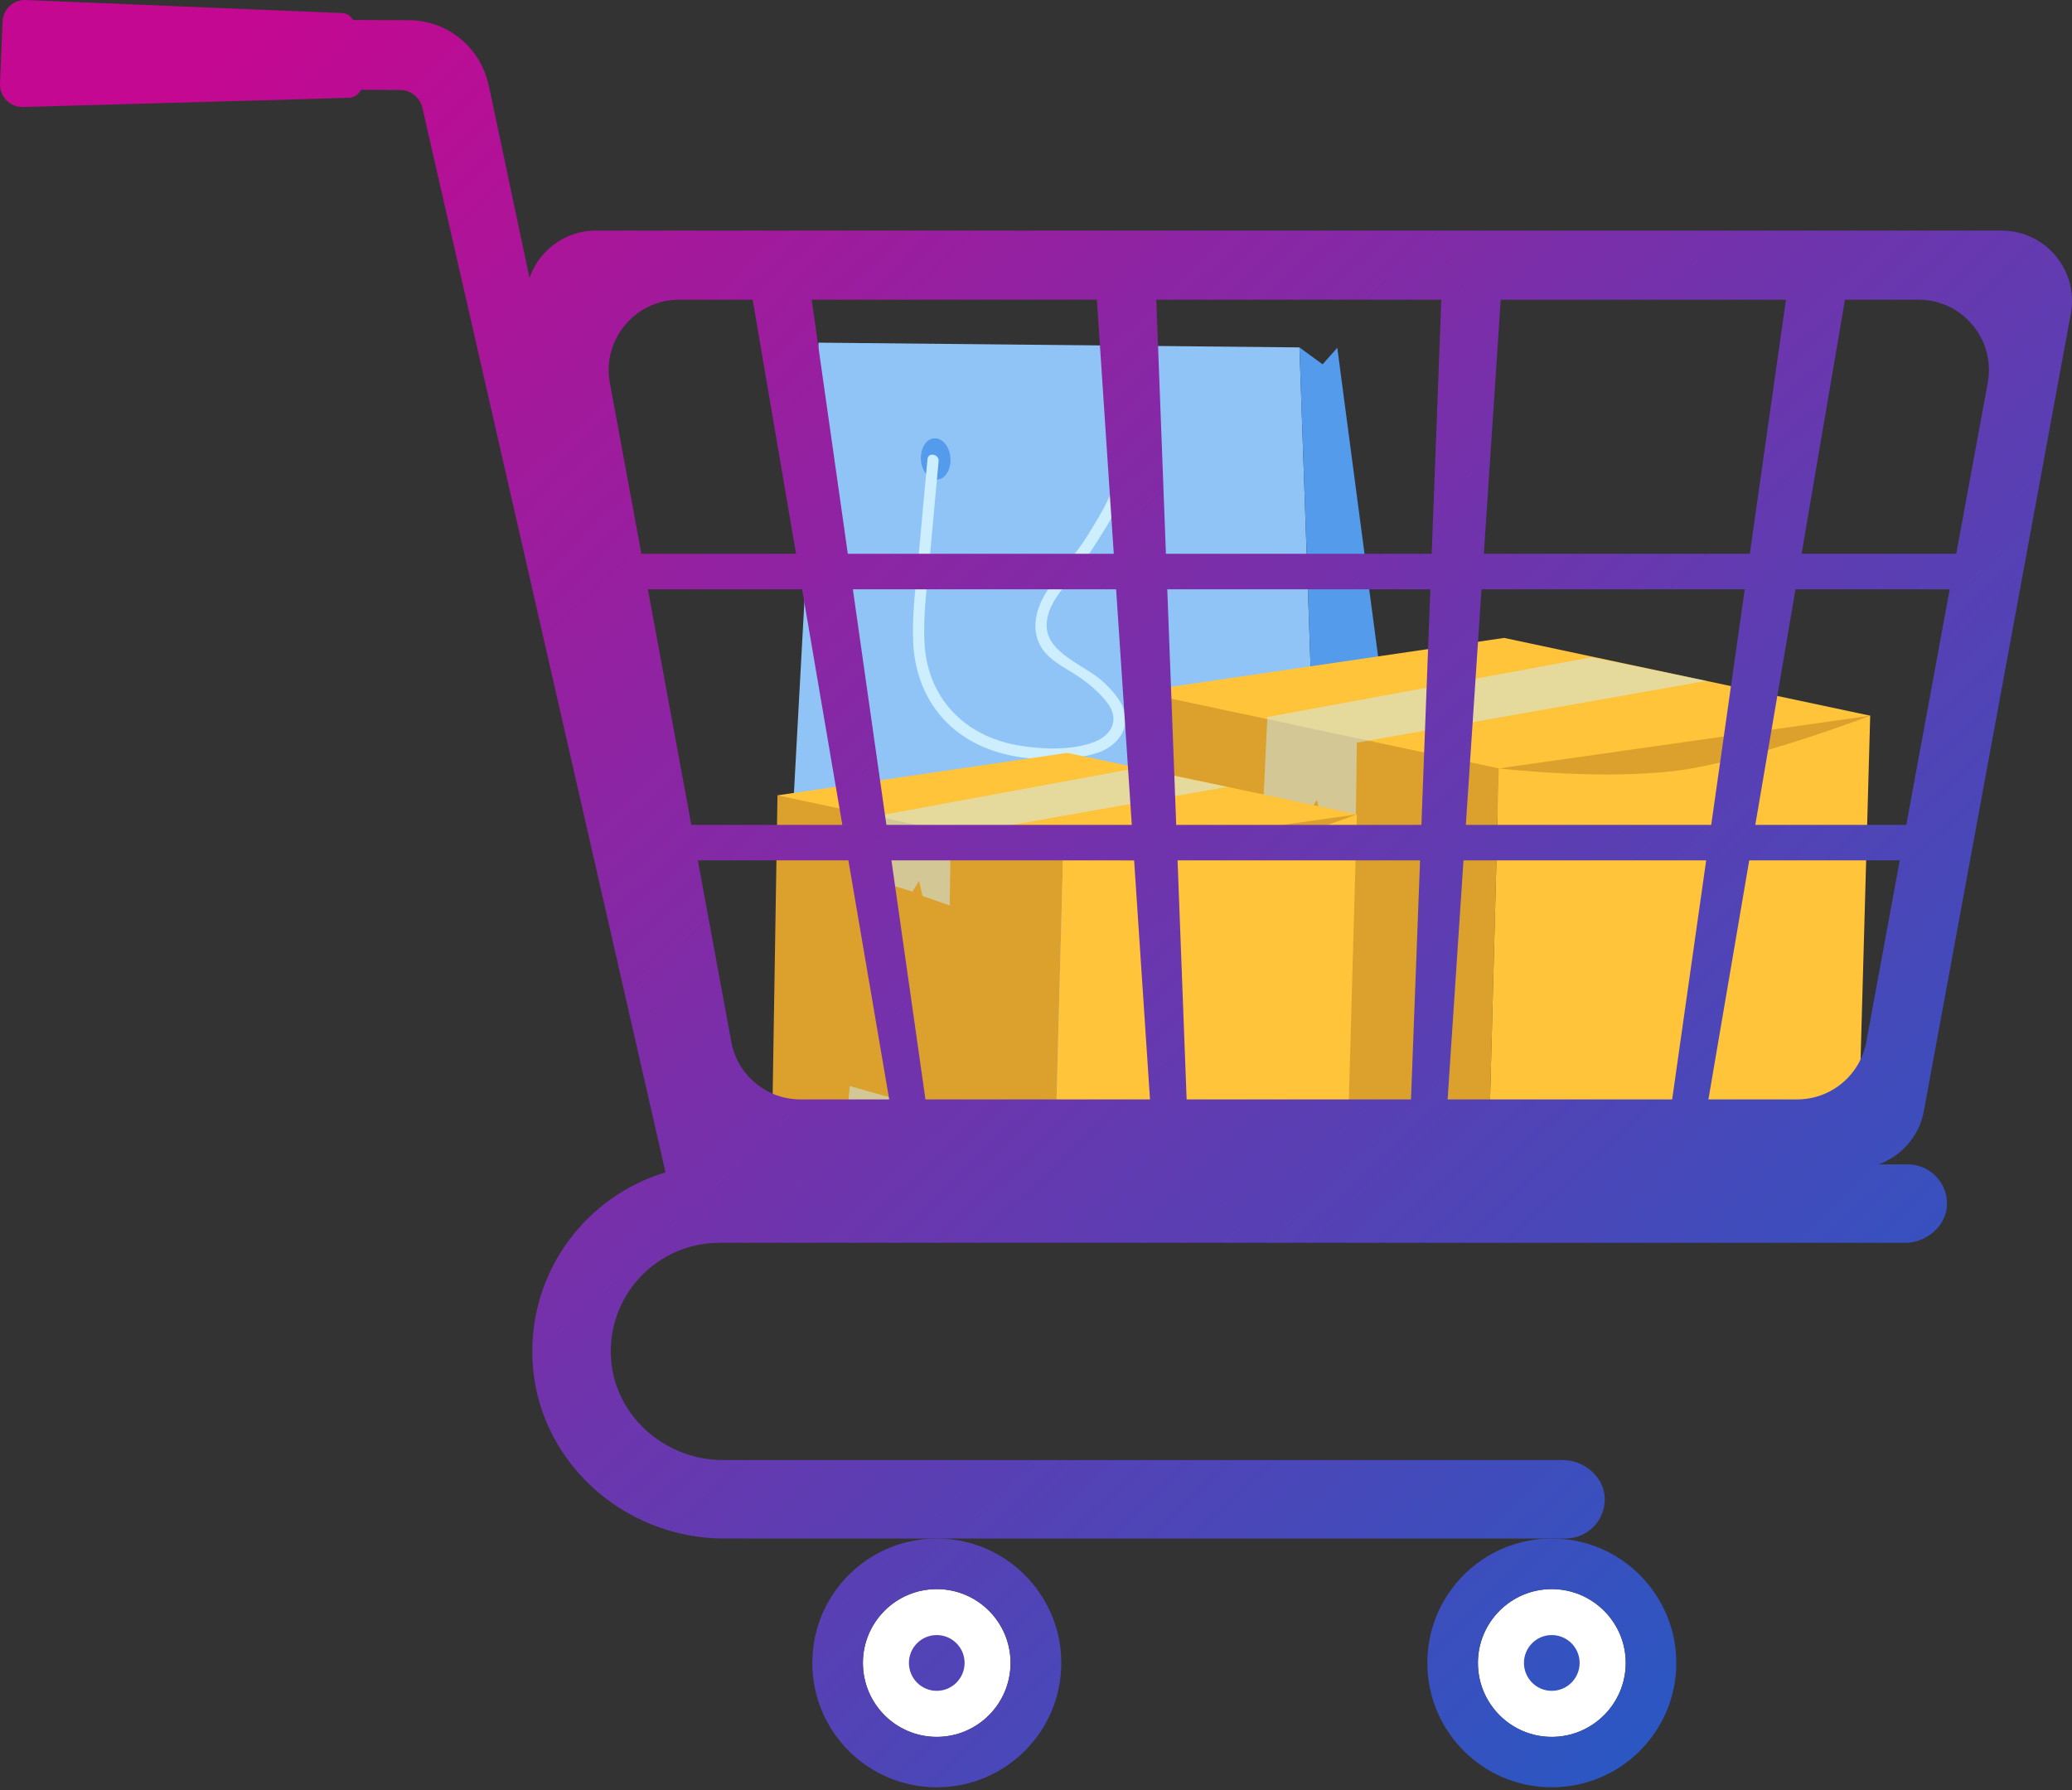 <svg xmlns="http://www.w3.org/2000/svg" width="500" height="432" viewBox="0 0 500 432" fill="none"><rect x="0" y="0" width="500" height="432" fill="#333333" stroke="none"/><path d="M320.686 288.062L187.029 274.724L197.524 82.696L313.576 83.845L320.686 288.062Z" fill="#91C4F6"></path><path d="M313.576 83.845L319.157 87.925L322.706 83.936L347.774 273.625L337.753 276.743L320.686 288.062L313.576 83.845Z" fill="#549BEC"></path><path d="M229.355 110.491C229.567 113.244 228.145 115.599 226.179 115.75C224.212 115.902 222.446 113.793 222.234 111.04C222.022 108.287 223.444 105.932 225.41 105.781C227.377 105.629 229.143 107.738 229.355 110.491Z" fill="#549BEC"></path><path d="M274.191 109.205C274.397 111.875 273.018 114.158 271.111 114.305C269.204 114.452 267.492 112.407 267.286 109.737C267.08 107.067 268.459 104.784 270.366 104.637C272.273 104.49 273.985 106.535 274.191 109.205Z" fill="#549BEC"></path><path d="M223.815 110.796C223.091 118.667 222.367 126.539 221.644 134.41C221.022 141.172 220.072 148.021 220.351 154.824C220.851 167.057 227.556 176.901 239.23 181.027C245.152 183.121 251.555 183.531 257.776 182.98C262.435 182.567 267.892 181.74 270.529 177.37C273.518 172.417 269.809 167.952 266.231 164.572C262.045 160.616 252.728 157.764 252.571 151.153C252.463 146.626 255.699 142.959 258.352 139.659C260.535 136.944 262.587 134.139 264.44 131.188C267.778 125.87 273.204 117.832 271.946 111.219C271.622 109.51 268.894 109.701 269.222 111.429C270.289 117.043 265.485 124.245 262.649 128.912C259.669 133.816 255.675 137.929 252.601 142.736C250.288 146.353 248.846 150.978 250.691 155.116C252.537 159.257 257.033 161.045 260.53 163.467C262.99 165.171 265.403 167.232 267.217 169.623C270.249 173.618 268.326 177.446 263.966 179.109C258.512 181.189 251.124 180.854 245.5 179.851C232.648 177.56 223.825 168.425 223.1 155.251C222.715 148.253 223.753 141.174 224.393 134.216C225.094 126.583 225.796 118.951 226.498 111.318C226.657 109.58 223.976 109.046 223.815 110.796Z" fill="#CDEEFF"></path><path d="M451.304 172.725L362.957 153.955L274.609 166.918L361.401 196.847L451.304 172.725Z" fill="#FFC439"></path><path d="M359.001 286.805L273.016 265.808L274.611 166.918L361.707 185.451L359.001 286.805Z" fill="#DBA12C"></path><path opacity="0.5" d="M411.773 164.326L384.131 158.617L305.835 173.05L304.885 192.92L315.766 196.282L317.783 193.043L318.839 197.635L327.147 200.507L327.424 179.227L411.773 164.326Z" fill="#CDEEFF"></path><path opacity="0.5" d="M317.704 276.757L317.754 261.33L312.42 260.294L311.246 262.178L310.631 259.541L296.679 255.582L295.043 271.21L317.704 276.757Z" fill="#CDEEFF"></path><path d="M451.304 172.725L448.464 274.306L359 286.805L361.705 185.45L451.304 172.725Z" fill="#FFC439"></path><path d="M451.304 172.725L361.705 185.45C361.705 185.45 389.659 188.74 408.224 185.45C426.788 182.161 451.304 172.725 451.304 172.725Z" fill="#DBA12C"></path><path d="M327.423 196.542L257.52 181.69L187.617 191.947L256.289 215.628L327.423 196.542Z" fill="#FFC439"></path><path d="M254.389 286.805L186.355 270.192L187.617 191.947L256.53 206.61L254.389 286.805Z" fill="#DBA12C"></path><path opacity="0.5" d="M296.144 189.896L274.272 185.379L212.323 196.799L211.57 212.52L220.179 215.181L221.776 212.618L222.612 216.251L229.185 218.524L229.404 201.686L296.144 189.896Z" fill="#CDEEFF"></path><path opacity="0.5" d="M221.716 278.855L221.755 266.648L217.535 265.828L216.605 267.32L216.119 265.233L205.08 262.101L203.785 274.465L221.716 278.855Z" fill="#CDEEFF"></path><path d="M327.423 196.542L325.176 276.915L254.389 286.805L256.53 206.61L327.423 196.542Z" fill="#FFC439"></path><path d="M327.424 196.542L256.531 206.61C256.531 206.61 278.649 209.213 293.338 206.61C308.027 204.008 327.424 196.542 327.424 196.542Z" fill="#DBA12C"></path><path d="M392.31 401.328C392.31 411.176 384.305 419.181 374.456 419.181C364.606 419.181 356.641 411.176 356.641 401.328C356.641 391.518 364.606 383.513 374.456 383.513C384.305 383.513 392.31 391.518 392.31 401.328Z" fill="white"></path><path d="M243.86 401.328C243.86 411.176 235.895 419.181 226.045 419.181C216.196 419.181 208.23 411.176 208.23 401.328C208.23 391.518 216.196 383.513 226.045 383.513C235.895 383.513 243.86 391.518 243.86 401.328Z" fill="white"></path><path d="M474.343 142.222V133.653H434.745L446.163 66.775H431.763L422.249 133.653H358.072L362.513 66.775H348.021L345.485 133.653H281.354L278.817 66.775H264.326L268.767 133.653H204.591L195.077 66.775H180.675L192.093 133.653H152.497V142.222H193.556L203.263 199.075H157.123V207.644H204.726L215.552 271.054H224.137L215.116 207.644H273.68L277.89 271.054H286.565L284.16 207.644H342.678L340.273 271.054H348.948L353.159 207.644H411.722L402.701 271.054H411.285L422.112 207.644H469.716V199.075H423.575L433.282 142.222H474.343ZM213.897 199.075L205.809 142.222H269.336L273.111 199.075H213.897ZM283.835 199.075L281.679 142.222H345.159L343.003 199.075H283.835ZM412.941 199.075H353.728L357.503 142.222H421.029L412.941 199.075Z" fill="url(#paint0_linear_1546_857)"></path><path d="M127.124 75.704L162.582 268.119C164.067 276.172 171.088 282.018 179.276 282.018H447.562C455.75 282.018 462.771 276.172 464.255 268.119L499.714 75.704C501.636 65.272 493.628 55.653 483.02 55.653H143.818C133.211 55.653 125.202 65.272 127.124 75.704ZM163.861 72.339H462.977C473.584 72.339 481.592 81.958 479.67 92.389L450.364 251.434C448.88 259.486 441.859 265.332 433.67 265.332H193.167C184.979 265.332 177.957 259.486 176.473 251.434L147.167 92.389C145.246 81.958 153.255 72.339 163.861 72.339Z" fill="url(#paint1_linear_1546_857)"></path><path d="M460.377 281.01C460.377 281.01 261.817 281.032 194.811 281.04C182.108 281.043 171.148 272.151 168.52 259.724L118.194 21.78L117.793 20.077C115.704 11.204 107.805 4.919 98.689 4.878L30.133 4.573L29.299 21.384L96.556 21.716C99.118 21.73 101.337 23.497 101.922 25.99L160.598 282.935C141.509 288.667 127.73 306.674 128.477 327.799C129.343 352.28 150.252 371.309 174.749 371.309H360.028C360.037 371.309 360.044 371.306 360.053 371.306H377.788C383.183 371.306 387.523 366.791 387.238 361.334C386.979 356.387 382.206 352.379 377.253 352.379H360.124C360.091 352.379 360.061 352.37 360.028 352.37H174.473C160.038 352.37 147.656 341.077 147.392 326.644C147.123 311.94 158.962 299.937 173.604 299.937H459.843C464.796 299.937 469.569 295.929 469.827 290.982C470.112 285.524 465.771 281.01 460.377 281.01Z" fill="url(#paint2_linear_1546_857)"></path><path d="M398.628 383.513C393.174 376.096 384.384 371.309 374.456 371.309C364.529 371.309 355.739 376.096 350.284 383.513C346.596 388.496 344.438 394.656 344.438 401.328C344.438 417.926 357.858 431.346 374.456 431.346C391.055 431.346 404.514 417.926 404.514 401.328C404.514 394.656 402.317 388.496 398.628 383.513ZM374.456 419.181C364.607 419.181 356.641 411.176 356.641 401.328C356.641 391.518 364.607 383.513 374.456 383.513C384.305 383.513 392.311 391.518 392.311 401.328C392.311 411.176 384.305 419.181 374.456 419.181Z" fill="url(#paint3_linear_1546_857)"></path><path d="M381.184 401.326C381.184 405.044 378.174 408.067 374.455 408.067C370.748 408.067 367.749 405.044 367.749 401.326C367.749 397.63 370.748 394.607 374.455 394.607C378.174 394.607 381.184 397.63 381.184 401.326Z" fill="url(#paint4_linear_1546_857)"></path><path d="M250.217 383.513C244.763 376.096 235.973 371.309 226.045 371.309C216.118 371.309 207.328 376.096 201.874 383.513C198.185 388.496 196.027 394.656 196.027 401.328C196.027 417.926 209.447 431.346 226.045 431.346C242.644 431.346 256.103 417.926 256.103 401.328C256.103 394.656 253.906 388.496 250.217 383.513ZM226.045 419.181C216.196 419.181 208.231 411.176 208.231 401.328C208.231 391.518 216.196 383.513 226.045 383.513C235.895 383.513 243.861 391.518 243.861 401.328C243.86 411.176 235.895 419.181 226.045 419.181Z" fill="url(#paint5_linear_1546_857)"></path><path d="M232.769 401.326C232.769 405.044 229.758 408.067 226.039 408.067C222.332 408.067 219.333 405.044 219.333 401.326C219.333 397.63 222.332 394.607 226.039 394.607C229.758 394.607 232.769 397.63 232.769 401.326Z" fill="url(#paint6_linear_1546_857)"></path><path d="M0.005 20.093C-0.129 23.314 2.418 25.913 5.569 25.825L74.67 23.887L84.364 23.579C86.509 23.51 88.103 20.945 87.696 18.254L85.965 6.811C85.651 4.744 84.249 3.21 82.602 3.154L6.23 0.005C3.245 -0.118 0.747 2.198 0.62 5.248L0.005 20.093Z" fill="url(#paint7_linear_1546_857)"></path><defs><linearGradient id="paint0_linear_1546_857" x1="41.667" y1="23.964" x2="462.776" y2="471.189" gradientUnits="userSpaceOnUse"><stop stop-color="#C40891"></stop><stop offset="1" stop-color="#1463CA"></stop></linearGradient><linearGradient id="paint1_linear_1546_857" x1="41.667" y1="23.964" x2="462.776" y2="471.189" gradientUnits="userSpaceOnUse"><stop stop-color="#C40891"></stop><stop offset="1" stop-color="#1463CA"></stop></linearGradient><linearGradient id="paint2_linear_1546_857" x1="41.667" y1="23.964" x2="462.776" y2="471.189" gradientUnits="userSpaceOnUse"><stop stop-color="#C40891"></stop><stop offset="1" stop-color="#1463CA"></stop></linearGradient><linearGradient id="paint3_linear_1546_857" x1="41.667" y1="23.964" x2="462.776" y2="471.189" gradientUnits="userSpaceOnUse"><stop stop-color="#C40891"></stop><stop offset="1" stop-color="#1463CA"></stop></linearGradient><linearGradient id="paint4_linear_1546_857" x1="41.667" y1="23.964" x2="462.776" y2="471.189" gradientUnits="userSpaceOnUse"><stop stop-color="#C40891"></stop><stop offset="1" stop-color="#1463CA"></stop></linearGradient><linearGradient id="paint5_linear_1546_857" x1="41.667" y1="23.964" x2="462.776" y2="471.189" gradientUnits="userSpaceOnUse"><stop stop-color="#C40891"></stop><stop offset="1" stop-color="#1463CA"></stop></linearGradient><linearGradient id="paint6_linear_1546_857" x1="41.667" y1="23.964" x2="462.776" y2="471.189" gradientUnits="userSpaceOnUse"><stop stop-color="#C40891"></stop><stop offset="1" stop-color="#1463CA"></stop></linearGradient><linearGradient id="paint7_linear_1546_857" x1="41.667" y1="23.964" x2="462.776" y2="471.189" gradientUnits="userSpaceOnUse"><stop stop-color="#C40891"></stop><stop offset="1" stop-color="#1463CA"></stop></linearGradient></defs></svg>